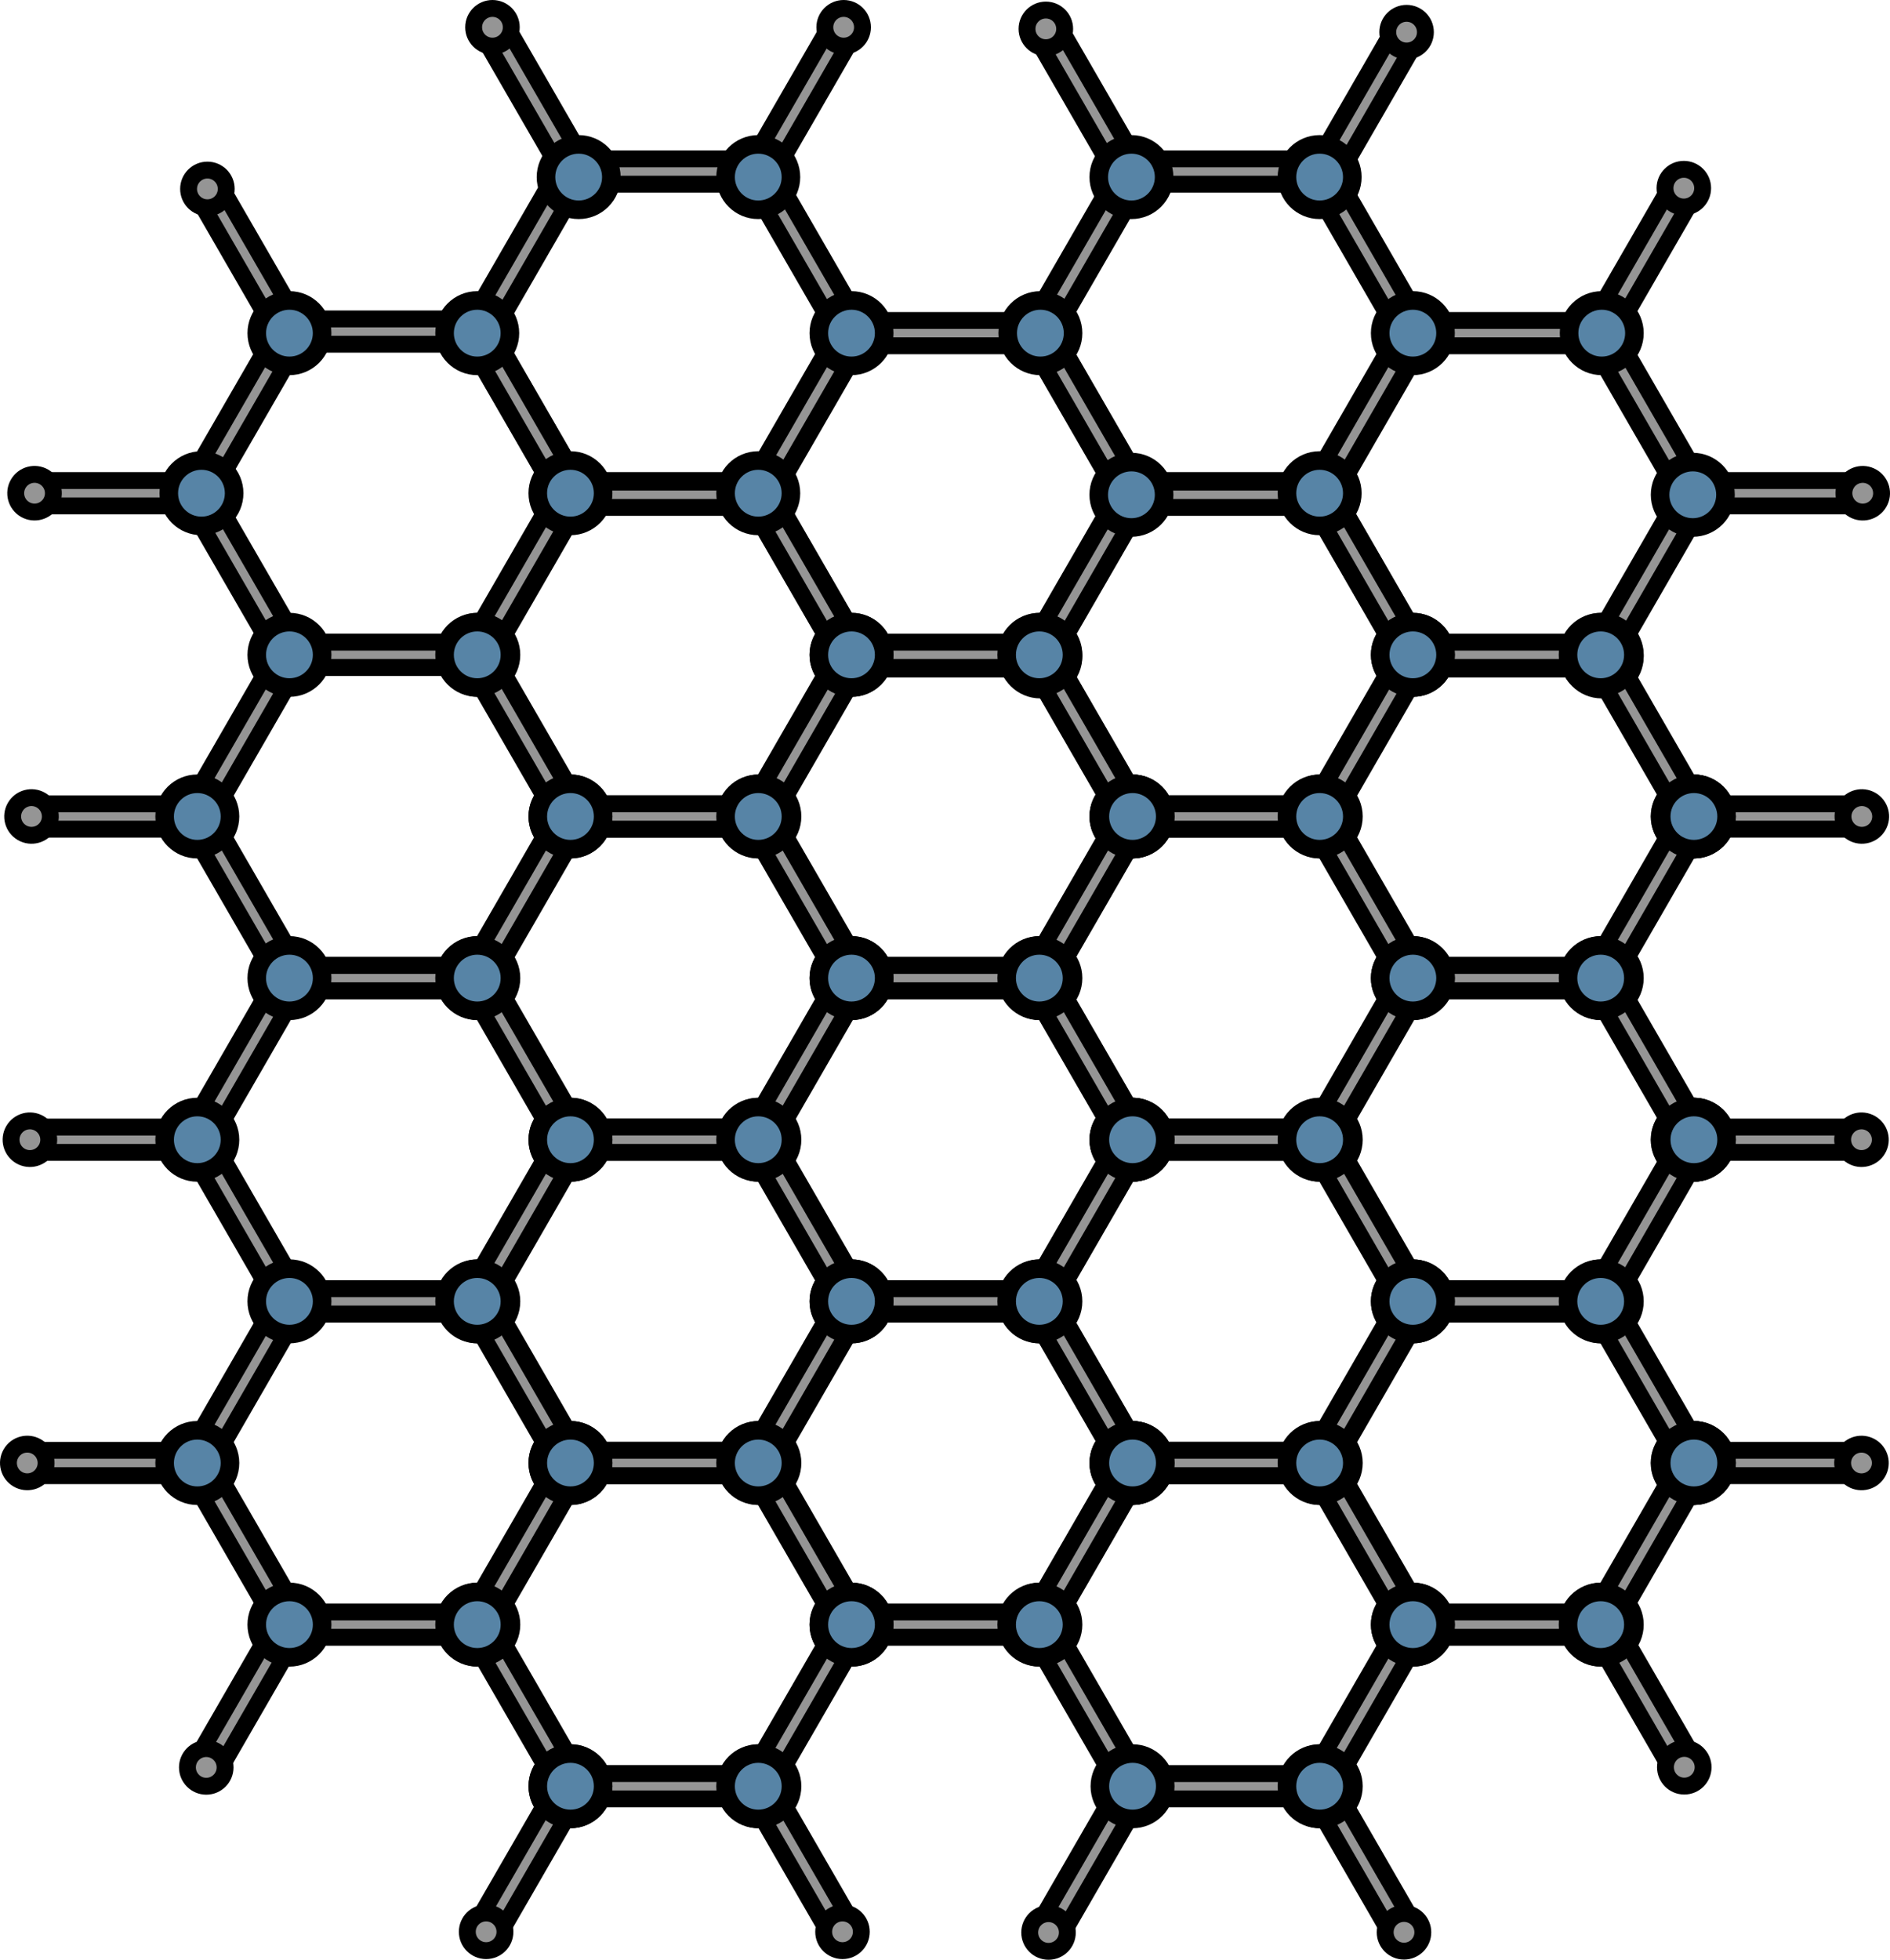 <?xml version="1.0" encoding="utf-8"?>
<!-- Generator: Adobe Illustrator 22.0.0, SVG Export Plug-In . SVG Version: 6.00 Build 0)  -->
<svg version="1.1" id="Layer_1" xmlns="http://www.w3.org/2000/svg" xmlns:xlink="http://www.w3.org/1999/xlink" x="0px" y="0px"
	 width="111.958px" height="116.065px" viewBox="0 0 111.958 116.065" enable-background="new 0 0 111.958 116.065"
	 xml:space="preserve">
<g>
	<g>
		
			<rect x="30.969" y="0.934" transform="matrix(0.866 -0.5 0.5 0.866 1.235 16.664)" fill="#959595" stroke="#000000" stroke-miterlimit="10" width="1.5" height="10.188"/>
		<path fill="#959595" stroke="#000000" stroke-miterlimit="10" d="M29.172,0.5c0.617,0,1.115,0.5,1.115,1.116
			c0,0.616-0.498,1.116-1.115,1.116c-0.615,0-1.115-0.5-1.115-1.116C28.057,1,28.557,0.5,29.172,0.5z"/>
	</g>
	<g>
		
			<rect x="14.083" y="10.507" transform="matrix(0.866 -0.5 0.5 0.866 -5.812 9.504)" fill="#959595" stroke="#000000" stroke-miterlimit="10" width="1.5" height="10.188"/>
		<path fill="#959595" stroke="#000000" stroke-miterlimit="10" d="M12.286,10.073c0.617,0,1.115,0.5,1.115,1.116
			c0,0.616-0.498,1.116-1.115,1.116c-0.615,0-1.115-0.5-1.115-1.116C11.171,10.573,11.671,10.073,12.286,10.073z"/>
	</g>
	<g>
		
			<rect x="42.335" y="5.277" transform="matrix(0.5 -0.866 0.866 0.5 18.499 44.092)" fill="#959595" stroke="#000000" stroke-miterlimit="10" width="10.188" height="1.5"/>
		<path fill="#959595" stroke="#000000" stroke-miterlimit="10" d="M49.976,0.5c-0.617,0-1.115,0.5-1.115,1.116
			c0,0.616,0.498,1.116,1.115,1.116c0.615,0,1.115-0.5,1.115-1.116C51.091,1,50.591,0.5,49.976,0.5z"/>
	</g>
	<g>
		
			<rect x="63.75" y="1.028" transform="matrix(0.866 -0.5 0.5 0.866 5.577 33.064)" fill="#959595" stroke="#000000" stroke-miterlimit="10" width="1.5" height="10.188"/>
		<path fill="#959595" stroke="#000000" stroke-miterlimit="10" d="M61.953,0.595c0.617,0,1.115,0.5,1.115,1.116
			c0,0.616-0.498,1.116-1.115,1.116c-0.615,0-1.115-0.5-1.115-1.116C60.838,1.094,61.338,0.595,61.953,0.595z"/>
	</g>
	<g>
		
			<rect x="75.681" y="5.566" transform="matrix(0.5 -0.866 0.866 0.5 34.925 73.116)" fill="#959595" stroke="#000000" stroke-miterlimit="10" width="10.188" height="1.5"/>
		<path fill="#959595" stroke="#000000" stroke-miterlimit="10" d="M83.322,0.789c-0.617,0-1.115,0.5-1.115,1.116
			c0,0.616,0.498,1.116,1.115,1.116c0.615,0,1.115-0.5,1.115-1.116C84.437,1.288,83.937,0.789,83.322,0.789z"/>
	</g>
	<g>
		
			<rect x="92.104" y="14.805" transform="matrix(0.5 -0.866 0.866 0.5 35.136 91.961)" fill="#959595" stroke="#000000" stroke-miterlimit="10" width="10.188" height="1.5"/>
		<path fill="#959595" stroke="#000000" stroke-miterlimit="10" d="M99.745,10.028c-0.617,0-1.115,0.5-1.115,1.116
			c0,0.616,0.498,1.116,1.115,1.116c0.615,0,1.115-0.5,1.115-1.116C100.86,10.528,100.36,10.028,99.745,10.028z"/>
	</g>
	<g>
		
			<rect x="79.873" y="104.932" transform="matrix(0.866 -0.5 0.5 0.866 -44.205 55.038)" fill="#959595" stroke="#000000" stroke-miterlimit="10" width="1.5" height="10.188"/>
		<path fill="#959595" stroke="#000000" stroke-miterlimit="10" d="M83.169,115.553c-0.617,0-1.115-0.5-1.115-1.116
			c0-0.616,0.498-1.116,1.115-1.116c0.615,0,1.115,0.5,1.115,1.116C84.284,115.053,83.785,115.553,83.169,115.553z"/>
	</g>
	<g>
		
			<rect x="96.476" y="95.158" transform="matrix(0.866 -0.5 0.5 0.866 -37.096 62.029)" fill="#959595" stroke="#000000" stroke-miterlimit="10" width="1.5" height="10.188"/>
		<path fill="#959595" stroke="#000000" stroke-miterlimit="10" d="M99.772,105.779c-0.617,0-1.115-0.5-1.115-1.116
			c0-0.616,0.498-1.116,1.115-1.116c0.615,0,1.115,0.5,1.115,1.116C100.887,105.28,100.388,105.779,99.772,105.779z"/>
	</g>
	<g>
		
			<rect x="46.61" y="104.902" transform="matrix(0.866 -0.5 0.5 0.866 -48.645 38.406)" fill="#959595" stroke="#000000" stroke-miterlimit="10" width="1.5" height="10.188"/>
		<path fill="#959595" stroke="#000000" stroke-miterlimit="10" d="M49.907,115.524c-0.617,0-1.115-0.5-1.115-1.116
			c0-0.616,0.498-1.116,1.115-1.116c0.615,0,1.115,0.5,1.115,1.116C51.022,115.024,50.522,115.524,49.907,115.524z"/>
	</g>
	<g>
		
			<rect x="26.25" y="109.246" transform="matrix(0.5 -0.866 0.866 0.5 -79.591 82.155)" fill="#959595" stroke="#000000" stroke-miterlimit="10" width="10.188" height="1.5"/>
		<path fill="#959595" stroke="#000000" stroke-miterlimit="10" d="M28.797,115.524c0.617,0,1.115-0.5,1.115-1.116
			c0-0.616-0.498-1.116-1.115-1.116c-0.615,0-1.115,0.5-1.115,1.116C27.682,115.024,28.182,115.524,28.797,115.524z"/>
	</g>
	<g>
		
			<rect x="9.672" y="99.51" transform="matrix(0.5 -0.866 0.866 0.5 -79.45 62.928)" fill="#959595" stroke="#000000" stroke-miterlimit="10" width="10.188" height="1.5"/>
		<path fill="#959595" stroke="#000000" stroke-miterlimit="10" d="M12.218,105.788c0.617,0,1.115-0.5,1.115-1.116
			c0-0.616-0.498-1.116-1.115-1.116c-0.615,0-1.115,0.5-1.115,1.116C11.103,105.288,11.603,105.788,12.218,105.788z"/>
	</g>
	<g>
		
			<rect x="59.565" y="109.288" transform="matrix(0.5 -0.866 0.866 0.5 -62.966 111.03)" fill="#959595" stroke="#000000" stroke-miterlimit="10" width="10.188" height="1.5"/>
		<path fill="#959595" stroke="#000000" stroke-miterlimit="10" d="M62.112,115.565c0.617,0,1.115-0.5,1.115-1.116
			c0-0.616-0.498-1.116-1.115-1.116c-0.615,0-1.115,0.5-1.115,1.116C60.997,115.066,61.497,115.565,62.112,115.565z"/>
	</g>
	<g>
		<rect x="100.155" y="28.46" fill="#959595" stroke="#000000" stroke-miterlimit="10" width="10.188" height="1.5"/>
		<path fill="#959595" stroke="#000000" stroke-miterlimit="10" d="M111.309,29.768c-0.308,0.534-0.99,0.716-1.524,0.408
			c-0.533-0.308-0.717-0.989-0.409-1.523c0.308-0.533,0.99-0.716,1.524-0.408C111.434,28.552,111.617,29.235,111.309,29.768z"/>
	</g>
	<g>
		<rect x="100.081" y="85.893" fill="#959595" stroke="#000000" stroke-miterlimit="10" width="10.188" height="1.5"/>
		<path fill="#959595" stroke="#000000" stroke-miterlimit="10" d="M111.235,87.201c-0.308,0.534-0.99,0.716-1.524,0.408
			c-0.533-0.308-0.717-0.989-0.409-1.523c0.308-0.533,0.99-0.716,1.524-0.408C111.36,85.985,111.543,86.668,111.235,87.201z"/>
	</g>
	<g>
		<rect x="100.081" y="66.748" fill="#959595" stroke="#000000" stroke-miterlimit="10" width="10.188" height="1.5"/>
		<path fill="#959595" stroke="#000000" stroke-miterlimit="10" d="M111.235,68.056c-0.308,0.534-0.99,0.716-1.524,0.408
			c-0.533-0.308-0.717-0.989-0.409-1.523c0.308-0.533,0.99-0.716,1.524-0.408C111.36,66.84,111.543,67.523,111.235,68.056z"/>
	</g>
	<g>
		<rect x="100.102" y="47.604" fill="#959595" stroke="#000000" stroke-miterlimit="10" width="10.188" height="1.5"/>
		<path fill="#959595" stroke="#000000" stroke-miterlimit="10" d="M111.256,48.912c-0.308,0.534-0.99,0.716-1.524,0.408
			c-0.533-0.308-0.717-0.99-0.409-1.523c0.308-0.533,0.99-0.716,1.524-0.408C111.381,47.696,111.563,48.379,111.256,48.912z"/>
	</g>
	<g>
		<rect x="1.616" y="85.894" fill="#959595" stroke="#000000" stroke-miterlimit="10" width="10.188" height="1.5"/>
		<path fill="#959595" stroke="#000000" stroke-miterlimit="10" d="M0.649,86.085c0.308-0.534,0.99-0.716,1.524-0.408
			c0.533,0.308,0.717,0.99,0.409,1.523c-0.308,0.533-0.99,0.716-1.524,0.408C0.525,87.301,0.342,86.618,0.649,86.085z"/>
	</g>
	<g>
		<rect x="2.047" y="28.46" fill="#959595" stroke="#000000" stroke-miterlimit="10" width="10.188" height="1.5"/>
		<path fill="#959595" stroke="#000000" stroke-miterlimit="10" d="M1.08,28.652c0.308-0.534,0.99-0.716,1.524-0.408
			c0.533,0.308,0.717,0.989,0.409,1.523c-0.308,0.533-0.99,0.716-1.524,0.408C0.955,29.868,0.772,29.185,1.08,28.652z"/>
	</g>
	<g>
		<rect x="1.866" y="47.605" fill="#959595" stroke="#000000" stroke-miterlimit="10" width="10.188" height="1.5"/>
		<path fill="#959595" stroke="#000000" stroke-miterlimit="10" d="M0.9,47.797c0.308-0.534,0.99-0.716,1.524-0.408
			c0.533,0.308,0.717,0.99,0.409,1.523c-0.308,0.533-0.99,0.716-1.524,0.408C0.775,49.013,0.592,48.33,0.9,47.797z"/>
	</g>
	<g>
		<rect x="1.771" y="66.749" fill="#959595" stroke="#000000" stroke-miterlimit="10" width="10.188" height="1.5"/>
		<path fill="#959595" stroke="#000000" stroke-miterlimit="10" d="M0.805,66.941c0.308-0.534,0.99-0.716,1.524-0.408
			c0.533,0.308,0.717,0.99,0.409,1.523c-0.308,0.533-0.99,0.716-1.524,0.408C0.68,68.157,0.497,67.474,0.805,66.941z"/>
	</g>
	<g>
		<path fill="#959595" stroke="#000000" stroke-miterlimit="10" d="M101.093,29.303c0,0.13-0.033,0.259-0.102,0.375l-5.526,9.572
			c-0.133,0.232-0.381,0.375-0.648,0.375H83.764c-0.27,0-0.516-0.143-0.65-0.375l-5.525-9.572c-0.135-0.232-0.135-0.518,0-0.75
			l5.525-9.573c0.135-0.232,0.381-0.375,0.65-0.375h11.053c0.268,0,0.516,0.143,0.648,0.375l5.526,9.573
			C101.06,29.044,101.093,29.173,101.093,29.303z M94.383,38.125l5.093-8.822l-5.093-8.823H84.195l-5.092,8.823l5.092,8.822H94.383z
			"/>
		
			<path fill="#5784A6" stroke="#000000" stroke-width="1.1" stroke-linecap="round" stroke-linejoin="round" stroke-miterlimit="10" d="
			M100.277,27.366c1.068,0,1.936,0.867,1.936,1.936c0,1.07-0.867,1.938-1.936,1.938c-1.07,0-1.938-0.867-1.938-1.938
			C98.34,28.234,99.207,27.366,100.277,27.366z"/>
		
			<path fill="#5784A6" stroke="#000000" stroke-width="1.1" stroke-linecap="round" stroke-linejoin="round" stroke-miterlimit="10" d="
			M94.883,17.794c1.07,0,1.936,0.867,1.936,1.937c0,1.069-0.865,1.937-1.936,1.937c-1.068,0-1.936-0.867-1.936-1.937
			C92.947,18.661,93.815,17.794,94.883,17.794z"/>
		
			<path fill="#5784A6" stroke="#000000" stroke-width="1.1" stroke-linecap="round" stroke-linejoin="round" stroke-miterlimit="10" d="
			M94.883,36.939c1.07,0,1.936,0.867,1.936,1.937c0,1.069-0.865,1.937-1.936,1.937c-1.068,0-1.936-0.867-1.936-1.937
			C92.947,37.806,93.815,36.939,94.883,36.939z"/>
		<path fill="#959595" stroke="#000000" stroke-miterlimit="10" d="M84.444,38.783c0,0.13-0.033,0.259-0.102,0.375l-5.525,9.572
			c-0.135,0.232-0.381,0.374-0.65,0.374H67.113c-0.268,0-0.516-0.142-0.648-0.374l-5.527-9.572c-0.133-0.232-0.133-0.518,0-0.75
			l5.527-9.572c0.133-0.232,0.381-0.375,0.648-0.375h11.053c0.27,0,0.516,0.143,0.65,0.375l5.525,9.572
			C84.41,38.524,84.444,38.653,84.444,38.783z M77.735,47.604l5.092-8.821l-5.092-8.822H67.547l-5.094,8.822l5.094,8.821H77.735z"/>
		<path fill="#959595" stroke="#000000" stroke-miterlimit="10" d="M84.444,19.731c0,0.13-0.033,0.259-0.102,0.375l-5.525,9.572
			c-0.135,0.232-0.381,0.374-0.65,0.374H67.113c-0.268,0-0.516-0.142-0.648-0.374l-5.527-9.572c-0.133-0.232-0.133-0.518,0-0.75
			l5.527-9.572c0.133-0.232,0.381-0.375,0.648-0.375h11.053c0.27,0,0.516,0.143,0.65,0.375l5.525,9.572
			C84.41,19.472,84.444,19.601,84.444,19.731z M77.735,28.552l5.092-8.821l-5.092-8.822H67.547l-5.094,8.822l5.094,8.821H77.735z"/>
		
			<path fill="#5784A6" stroke="#000000" stroke-width="1.1" stroke-linecap="round" stroke-linejoin="round" stroke-miterlimit="10" d="
			M78.171,27.273c1.068,0,1.936,0.867,1.936,1.937c0,1.069-0.867,1.937-1.936,1.937c-1.07,0-1.936-0.867-1.936-1.937
			C76.236,28.141,77.101,27.273,78.171,27.273z"/>
		
			<path fill="#5784A6" stroke="#000000" stroke-width="1.1" stroke-linecap="round" stroke-linejoin="round" stroke-miterlimit="10" d="
			M83.694,17.794c1.068,0,1.936,0.867,1.936,1.937c0,1.069-0.867,1.937-1.936,1.937c-1.07,0-1.936-0.867-1.936-1.937
			C81.758,18.661,82.623,17.794,83.694,17.794z"/>
		
			<path fill="#5784A6" stroke="#000000" stroke-width="1.1" stroke-linecap="round" stroke-linejoin="round" stroke-miterlimit="10" d="
			M78.171,8.551c1.068,0,1.936,0.867,1.936,1.937c0,1.069-0.867,1.936-1.936,1.936c-1.07,0-1.936-0.867-1.936-1.936
			C76.236,9.418,77.101,8.551,78.171,8.551z"/>
		
			<path fill="#5784A6" stroke="#000000" stroke-width="1.1" stroke-linecap="round" stroke-linejoin="round" stroke-miterlimit="10" d="
			M67.023,8.551c1.068,0,1.936,0.867,1.936,1.937c0,1.069-0.867,1.936-1.936,1.936c-1.07,0-1.936-0.867-1.936-1.936
			C65.087,9.418,65.952,8.551,67.023,8.551z"/>
		
			<path fill="#5784A6" stroke="#000000" stroke-width="1.1" stroke-linecap="round" stroke-linejoin="round" stroke-miterlimit="10" d="
			M100.277,46.417c1.068,0,1.936,0.867,1.936,1.936c0,1.07-0.867,1.938-1.936,1.938c-1.07,0-1.938-0.867-1.938-1.938
			C98.34,47.285,99.207,46.417,100.277,46.417z"/>
		
			<path fill="#5784A6" stroke="#000000" stroke-width="1.1" stroke-linecap="round" stroke-linejoin="round" stroke-miterlimit="10" d="
			M100.277,65.562c1.068,0,1.936,0.867,1.936,1.937c0,1.069-0.867,1.937-1.936,1.937c-1.07,0-1.938-0.867-1.938-1.937
			C98.34,66.429,99.207,65.562,100.277,65.562z"/>
		
			<path fill="#5784A6" stroke="#000000" stroke-width="1.1" stroke-linecap="round" stroke-linejoin="round" stroke-miterlimit="10" d="
			M100.277,84.707c1.068,0,1.936,0.867,1.936,1.936c0,1.07-0.867,1.938-1.936,1.938c-1.07,0-1.938-0.867-1.938-1.938
			C98.34,85.574,99.207,84.707,100.277,84.707z"/>
		
			<path fill="#5784A6" stroke="#000000" stroke-width="1.1" stroke-linecap="round" stroke-linejoin="round" stroke-miterlimit="10" d="
			M100.275,46.417c1.068,0,1.936,0.867,1.936,1.937c0,1.069-0.867,1.937-1.936,1.937c-1.07,0-1.936-0.867-1.936-1.937
			C98.34,47.285,99.205,46.417,100.275,46.417z"/>
		
			<path fill="#5784A6" stroke="#000000" stroke-width="1.1" stroke-linecap="round" stroke-linejoin="round" stroke-miterlimit="10" d="
			M100.275,65.562c1.068,0,1.936,0.867,1.936,1.937c0,1.069-0.867,1.937-1.936,1.937c-1.07,0-1.936-0.867-1.936-1.937
			C98.34,66.429,99.205,65.562,100.275,65.562z"/>
		
			<path fill="#5784A6" stroke="#000000" stroke-width="1.1" stroke-linecap="round" stroke-linejoin="round" stroke-miterlimit="10" d="
			M100.275,84.707c1.068,0,1.936,0.867,1.936,1.937c0,1.069-0.867,1.937-1.936,1.937c-1.07,0-1.936-0.867-1.936-1.937
			C98.34,85.574,99.205,84.707,100.275,84.707z"/>
		
			<path fill="#5784A6" stroke="#000000" stroke-width="1.1" stroke-linecap="round" stroke-linejoin="round" stroke-miterlimit="10" d="
			M100.343,46.417c1.068,0,1.936,0.867,1.936,1.937c0,1.069-0.867,1.937-1.936,1.937c-1.07,0-1.938-0.867-1.938-1.937
			C98.404,47.285,99.273,46.417,100.343,46.417z"/>
		
			<path fill="#5784A6" stroke="#000000" stroke-width="1.1" stroke-linecap="round" stroke-linejoin="round" stroke-miterlimit="10" d="
			M94.883,36.845c1.07,0,1.936,0.867,1.936,1.937c0,1.069-0.865,1.937-1.936,1.937c-1.068,0-1.936-0.867-1.936-1.937
			C92.947,37.712,93.815,36.845,94.883,36.845z"/>
		
			<path fill="#5784A6" stroke="#000000" stroke-width="1.1" stroke-linecap="round" stroke-linejoin="round" stroke-miterlimit="10" d="
			M100.343,65.562c1.068,0,1.936,0.867,1.936,1.936c0,1.07-0.867,1.938-1.936,1.938c-1.07,0-1.938-0.867-1.938-1.938
			C98.404,66.429,99.273,65.562,100.343,65.562z"/>
		
			<path fill="#5784A6" stroke="#000000" stroke-width="1.1" stroke-linecap="round" stroke-linejoin="round" stroke-miterlimit="10" d="
			M94.883,55.99c1.07,0,1.936,0.867,1.936,1.937c0,1.069-0.865,1.937-1.936,1.937c-1.068,0-1.936-0.867-1.936-1.937
			C92.947,56.857,93.815,55.99,94.883,55.99z"/>
		
			<path fill="#5784A6" stroke="#000000" stroke-width="1.1" stroke-linecap="round" stroke-linejoin="round" stroke-miterlimit="10" d="
			M100.343,84.707c1.068,0,1.936,0.867,1.936,1.937c0,1.069-0.867,1.937-1.936,1.937c-1.07,0-1.938-0.867-1.938-1.937
			C98.404,85.574,99.273,84.707,100.343,84.707z"/>
		
			<path fill="#5784A6" stroke="#000000" stroke-width="1.1" stroke-linecap="round" stroke-linejoin="round" stroke-miterlimit="10" d="
			M94.883,75.134c1.07,0,1.936,0.867,1.936,1.937c0,1.069-0.865,1.937-1.936,1.937c-1.068,0-1.936-0.867-1.936-1.937
			C92.947,76.001,93.815,75.134,94.883,75.134z"/>
		
			<path fill="#5784A6" stroke="#000000" stroke-width="1.1" stroke-linecap="round" stroke-linejoin="round" stroke-miterlimit="10" d="
			M94.883,94.279c1.07,0,1.936,0.867,1.936,1.937c0,1.069-0.865,1.937-1.936,1.937c-1.068,0-1.936-0.867-1.936-1.937
			C92.947,95.146,93.815,94.279,94.883,94.279z"/>
		<path fill="#959595" stroke="#000000" stroke-miterlimit="10" d="M101.093,48.354c0,0.13-0.033,0.259-0.102,0.375l-5.526,9.572
			c-0.133,0.232-0.381,0.375-0.648,0.375H83.764c-0.27,0-0.516-0.143-0.65-0.375l-5.525-9.572c-0.135-0.232-0.135-0.518,0-0.75
			l5.525-9.573c0.135-0.231,0.381-0.375,0.65-0.375h11.053c0.268,0,0.516,0.144,0.648,0.375l5.526,9.573
			C101.06,48.095,101.093,48.224,101.093,48.354z M94.383,57.176l5.093-8.822l-5.093-8.823H84.195l-5.092,8.823l5.092,8.822H94.383z
			"/>
		
			<path fill="#5784A6" stroke="#000000" stroke-width="1.1" stroke-linecap="round" stroke-linejoin="round" stroke-miterlimit="10" d="
			M83.695,36.845c1.068,0,1.936,0.867,1.936,1.936c0,1.07-0.867,1.938-1.936,1.938c-1.07,0-1.938-0.867-1.938-1.938
			C81.758,37.712,82.625,36.845,83.695,36.845z"/>
		
			<path fill="#5784A6" stroke="#000000" stroke-width="1.1" stroke-linecap="round" stroke-linejoin="round" stroke-miterlimit="10" d="
			M94.82,36.845c1.068,0,1.936,0.867,1.936,1.936c0,1.07-0.867,1.938-1.936,1.938c-1.07,0-1.936-0.867-1.936-1.938
			C92.885,37.712,93.75,36.845,94.82,36.845z"/>
		<path fill="#959595" stroke="#000000" stroke-miterlimit="10" d="M101.093,67.499c0,0.13-0.033,0.259-0.102,0.375l-5.526,9.572
			c-0.133,0.232-0.381,0.374-0.648,0.374H83.764c-0.27,0-0.516-0.142-0.65-0.374l-5.525-9.572c-0.135-0.232-0.135-0.518,0-0.75
			l5.525-9.572c0.135-0.232,0.381-0.375,0.65-0.375h11.053c0.268,0,0.516,0.143,0.648,0.375l5.526,9.572
			C101.06,67.24,101.093,67.369,101.093,67.499z M94.383,76.32l5.093-8.821l-5.093-8.822H84.195l-5.092,8.822l5.092,8.821H94.383z"
			/>
		
			<path fill="#5784A6" stroke="#000000" stroke-width="1.1" stroke-linecap="round" stroke-linejoin="round" stroke-miterlimit="10" d="
			M83.695,55.99c1.068,0,1.936,0.867,1.936,1.937c0,1.069-0.867,1.937-1.936,1.937c-1.07,0-1.938-0.867-1.938-1.937
			C81.758,56.857,82.625,55.99,83.695,55.99z"/>
		
			<path fill="#5784A6" stroke="#000000" stroke-width="1.1" stroke-linecap="round" stroke-linejoin="round" stroke-miterlimit="10" d="
			M78.236,46.417c1.07,0,1.936,0.867,1.936,1.937c0,1.069-0.865,1.937-1.936,1.937c-1.068,0-1.936-0.867-1.936-1.937
			C76.301,47.285,77.168,46.417,78.236,46.417z"/>
		
			<path fill="#5784A6" stroke="#000000" stroke-width="1.1" stroke-linecap="round" stroke-linejoin="round" stroke-miterlimit="10" d="
			M94.82,55.99c1.068,0,1.936,0.867,1.936,1.937c0,1.069-0.867,1.937-1.936,1.937c-1.07,0-1.936-0.867-1.936-1.937
			C92.885,56.857,93.75,55.99,94.82,55.99z"/>
		
			<path fill="#5784A6" stroke="#000000" stroke-width="1.1" stroke-linecap="round" stroke-linejoin="round" stroke-miterlimit="10" d="
			M100.343,46.417c1.068,0,1.936,0.867,1.936,1.937c0,1.069-0.867,1.937-1.936,1.937c-1.07,0-1.937-0.867-1.937-1.937
			C98.406,47.285,99.273,46.417,100.343,46.417z"/>
		<path fill="#959595" stroke="#000000" stroke-miterlimit="10" d="M101.093,86.643c0,0.13-0.033,0.259-0.102,0.375l-5.526,9.572
			c-0.133,0.231-0.381,0.375-0.648,0.375H83.764c-0.27,0-0.516-0.144-0.65-0.375l-5.525-9.572c-0.135-0.232-0.135-0.518,0-0.75
			l5.525-9.572c0.135-0.232,0.381-0.376,0.65-0.376h11.053c0.268,0,0.516,0.144,0.648,0.376l5.526,9.572
			C101.06,86.384,101.093,86.513,101.093,86.643z M94.383,95.465l5.093-8.822l-5.093-8.823H84.195l-5.092,8.823l5.092,8.822H94.383z
			"/>
		
			<path fill="#5784A6" stroke="#000000" stroke-width="1.1" stroke-linecap="round" stroke-linejoin="round" stroke-miterlimit="10" d="
			M83.695,75.134c1.068,0,1.936,0.867,1.936,1.936c0,1.07-0.867,1.938-1.936,1.938c-1.07,0-1.938-0.867-1.938-1.938
			C81.758,76.001,82.625,75.134,83.695,75.134z"/>
		
			<path fill="#5784A6" stroke="#000000" stroke-width="1.1" stroke-linecap="round" stroke-linejoin="round" stroke-miterlimit="10" d="
			M78.236,65.562c1.07,0,1.936,0.867,1.936,1.937c0,1.069-0.865,1.937-1.936,1.937c-1.068,0-1.936-0.867-1.936-1.937
			C76.301,66.429,77.168,65.562,78.236,65.562z"/>
		
			<path fill="#5784A6" stroke="#000000" stroke-width="1.1" stroke-linecap="round" stroke-linejoin="round" stroke-miterlimit="10" d="
			M94.82,75.134c1.068,0,1.936,0.867,1.936,1.936c0,1.07-0.867,1.938-1.936,1.938c-1.07,0-1.936-0.867-1.936-1.938
			C92.885,76.001,93.75,75.134,94.82,75.134z"/>
		
			<path fill="#5784A6" stroke="#000000" stroke-width="1.1" stroke-linecap="round" stroke-linejoin="round" stroke-miterlimit="10" d="
			M100.343,65.562c1.068,0,1.936,0.867,1.936,1.937c0,1.069-0.867,1.937-1.936,1.937c-1.07,0-1.937-0.867-1.937-1.937
			C98.406,66.429,99.273,65.562,100.343,65.562z"/>
		
			<path fill="#5784A6" stroke="#000000" stroke-width="1.1" stroke-linecap="round" stroke-linejoin="round" stroke-miterlimit="10" d="
			M83.695,94.279c1.068,0,1.936,0.867,1.936,1.937c0,1.069-0.867,1.937-1.936,1.937c-1.07,0-1.938-0.867-1.938-1.937
			C81.758,95.146,82.625,94.279,83.695,94.279z"/>
		
			<path fill="#5784A6" stroke="#000000" stroke-width="1.1" stroke-linecap="round" stroke-linejoin="round" stroke-miterlimit="10" d="
			M78.236,84.707c1.07,0,1.936,0.867,1.936,1.937c0,1.069-0.865,1.937-1.936,1.937c-1.068,0-1.936-0.867-1.936-1.937
			C76.301,85.574,77.168,84.707,78.236,84.707z"/>
		
			<path fill="#5784A6" stroke="#000000" stroke-width="1.1" stroke-linecap="round" stroke-linejoin="round" stroke-miterlimit="10" d="
			M94.82,94.279c1.068,0,1.936,0.867,1.936,1.937c0,1.069-0.867,1.937-1.936,1.937c-1.07,0-1.936-0.867-1.936-1.937
			C92.885,95.146,93.75,94.279,94.82,94.279z"/>
		
			<path fill="#5784A6" stroke="#000000" stroke-width="1.1" stroke-linecap="round" stroke-linejoin="round" stroke-miterlimit="10" d="
			M100.343,84.707c1.068,0,1.936,0.867,1.936,1.937c0,1.069-0.867,1.937-1.936,1.937c-1.07,0-1.937-0.867-1.937-1.937
			C98.406,85.574,99.273,84.707,100.343,84.707z"/>
		
			<path fill="#5784A6" stroke="#000000" stroke-width="1.1" stroke-linecap="round" stroke-linejoin="round" stroke-miterlimit="10" d="
			M78.236,103.851c1.07,0,1.936,0.867,1.936,1.937c0,1.069-0.865,1.937-1.936,1.937c-1.068,0-1.936-0.867-1.936-1.937
			C76.301,104.718,77.168,103.851,78.236,103.851z"/>
		<path fill="#959595" stroke="#000000" stroke-miterlimit="10" d="M84.444,57.926c0,0.13-0.033,0.259-0.102,0.375l-5.525,9.572
			c-0.135,0.232-0.381,0.374-0.65,0.374H67.113c-0.268,0-0.516-0.142-0.648-0.374l-5.527-9.572c-0.133-0.232-0.133-0.518,0-0.75
			l5.527-9.572c0.133-0.232,0.381-0.375,0.648-0.375h11.053c0.27,0,0.516,0.143,0.65,0.375l5.525,9.572
			C84.41,57.667,84.444,57.796,84.444,57.926z M77.735,66.748l5.092-8.821l-5.092-8.822H67.547l-5.094,8.822l5.094,8.821H77.735z"/>
		
			<path fill="#5784A6" stroke="#000000" stroke-width="1.1" stroke-linecap="round" stroke-linejoin="round" stroke-miterlimit="10" d="
			M78.172,46.417c1.068,0,1.936,0.867,1.936,1.937c0,1.069-0.867,1.937-1.936,1.937c-1.07,0-1.938-0.867-1.938-1.937
			C76.235,47.285,77.102,46.417,78.172,46.417z"/>
		
			<path fill="#5784A6" stroke="#000000" stroke-width="1.1" stroke-linecap="round" stroke-linejoin="round" stroke-miterlimit="10" d="
			M83.694,36.845c1.068,0,1.936,0.867,1.936,1.937c0,1.069-0.867,1.937-1.936,1.937c-1.07,0-1.936-0.867-1.936-1.937
			C81.758,37.712,82.623,36.845,83.694,36.845z"/>
		<path fill="#959595" stroke="#000000" stroke-miterlimit="10" d="M84.444,77.071c0,0.13-0.033,0.259-0.102,0.375l-5.525,9.572
			c-0.135,0.231-0.381,0.375-0.65,0.375H67.113c-0.268,0-0.516-0.144-0.648-0.375l-5.527-9.572c-0.133-0.232-0.133-0.518,0-0.75
			l5.527-9.572c0.133-0.232,0.381-0.376,0.648-0.376h11.053c0.27,0,0.516,0.144,0.65,0.376l5.525,9.572
			C84.41,76.812,84.444,76.941,84.444,77.071z M77.735,85.893l5.092-8.822l-5.092-8.823H67.547l-5.094,8.823l5.094,8.822H77.735z"/>
		
			<path fill="#5784A6" stroke="#000000" stroke-width="1.1" stroke-linecap="round" stroke-linejoin="round" stroke-miterlimit="10" d="
			M78.172,65.562c1.068,0,1.936,0.867,1.936,1.936c0,1.07-0.867,1.938-1.936,1.938c-1.07,0-1.938-0.867-1.938-1.938
			C76.235,66.429,77.102,65.562,78.172,65.562z"/>
		
			<path fill="#5784A6" stroke="#000000" stroke-width="1.1" stroke-linecap="round" stroke-linejoin="round" stroke-miterlimit="10" d="
			M83.694,55.99c1.068,0,1.936,0.867,1.936,1.937c0,1.069-0.867,1.937-1.936,1.937c-1.07,0-1.936-0.867-1.936-1.937
			C81.758,56.857,82.623,55.99,83.694,55.99z"/>
		<path fill="#959595" stroke="#000000" stroke-miterlimit="10" d="M84.444,96.215c0,0.13-0.033,0.259-0.102,0.375l-5.525,9.572
			c-0.135,0.232-0.381,0.375-0.65,0.375H67.113c-0.268,0-0.516-0.143-0.648-0.375l-5.527-9.572c-0.133-0.232-0.133-0.518,0-0.75
			l5.527-9.572c0.133-0.232,0.381-0.375,0.648-0.375h11.053c0.27,0,0.516,0.143,0.65,0.375l5.525,9.572
			C84.41,95.957,84.444,96.085,84.444,96.215z M77.735,105.038l5.092-8.822l-5.092-8.822H67.547l-5.094,8.822l5.094,8.822H77.735z"
			/>
		
			<path fill="#5784A6" stroke="#000000" stroke-width="1.1" stroke-linecap="round" stroke-linejoin="round" stroke-miterlimit="10" d="
			M78.172,84.707c1.068,0,1.936,0.867,1.936,1.937c0,1.069-0.867,1.937-1.936,1.937c-1.07,0-1.938-0.867-1.938-1.937
			C76.235,85.574,77.102,84.707,78.172,84.707z"/>
		
			<path fill="#5784A6" stroke="#000000" stroke-width="1.1" stroke-linecap="round" stroke-linejoin="round" stroke-miterlimit="10" d="
			M83.694,75.134c1.068,0,1.936,0.867,1.936,1.937c0,1.069-0.867,1.937-1.936,1.937c-1.07,0-1.936-0.867-1.936-1.937
			C81.758,76.001,82.623,75.134,83.694,75.134z"/>
		
			<path fill="#5784A6" stroke="#000000" stroke-width="1.1" stroke-linecap="round" stroke-linejoin="round" stroke-miterlimit="10" d="
			M83.694,94.279c1.068,0,1.936,0.867,1.936,1.937c0,1.069-0.867,1.937-1.936,1.937c-1.07,0-1.936-0.867-1.936-1.937
			C81.758,95.146,82.623,94.279,83.694,94.279z"/>
		
			<path fill="#5784A6" stroke="#000000" stroke-width="1.1" stroke-linecap="round" stroke-linejoin="round" stroke-miterlimit="10" d="
			M78.172,103.851c1.068,0,1.936,0.867,1.936,1.937c0,1.069-0.867,1.937-1.936,1.937c-1.07,0-1.938-0.867-1.938-1.937
			C76.235,104.718,77.102,103.851,78.172,103.851z"/>
		
			<path fill="#5784A6" stroke="#000000" stroke-width="1.1" stroke-linecap="round" stroke-linejoin="round" stroke-miterlimit="10" d="
			M67.09,103.851c1.068,0,1.936,0.867,1.936,1.937c0,1.069-0.867,1.937-1.936,1.937c-1.07,0-1.938-0.867-1.938-1.937
			C65.152,104.718,66.02,103.851,67.09,103.851z"/>
		<path fill="#959595" stroke="#000000" stroke-miterlimit="10" d="M67.839,29.303c0,0.13-0.033,0.259-0.102,0.375l-5.526,9.572
			c-0.133,0.232-0.381,0.375-0.649,0.375H50.51c-0.27,0-0.516-0.143-0.65-0.375l-5.525-9.572c-0.135-0.232-0.135-0.518,0-0.75
			l5.525-9.573c0.135-0.232,0.381-0.375,0.65-0.375h11.053c0.268,0,0.516,0.143,0.649,0.375l5.526,9.573
			C67.806,29.044,67.839,29.173,67.839,29.303z M61.129,38.125l5.093-8.822l-5.093-8.823H50.942l-5.092,8.823l5.092,8.822H61.129z"
			/>
		
			<path fill="#5784A6" stroke="#000000" stroke-width="1.1" stroke-linecap="round" stroke-linejoin="round" stroke-miterlimit="10" d="
			M67.023,27.366c1.068,0,1.936,0.867,1.936,1.936c0,1.07-0.867,1.938-1.936,1.938c-1.07,0-1.938-0.867-1.938-1.938
			C65.086,28.234,65.953,27.366,67.023,27.366z"/>
		
			<path fill="#5784A6" stroke="#000000" stroke-width="1.1" stroke-linecap="round" stroke-linejoin="round" stroke-miterlimit="10" d="
			M61.629,17.794c1.07,0,1.936,0.867,1.936,1.937c0,1.069-0.865,1.937-1.936,1.937c-1.068,0-1.936-0.867-1.936-1.937
			C59.694,18.661,60.561,17.794,61.629,17.794z"/>
		
			<path fill="#5784A6" stroke="#000000" stroke-width="1.1" stroke-linecap="round" stroke-linejoin="round" stroke-miterlimit="10" d="
			M61.629,36.939c1.07,0,1.936,0.867,1.936,1.937c0,1.069-0.865,1.937-1.936,1.937c-1.068,0-1.936-0.867-1.936-1.937
			C59.694,37.806,60.561,36.939,61.629,36.939z"/>
		<path fill="#959595" stroke="#000000" stroke-miterlimit="10" d="M51.19,38.783c0,0.13-0.033,0.259-0.102,0.375l-5.525,9.572
			c-0.135,0.232-0.381,0.374-0.65,0.374H33.86c-0.268,0-0.516-0.142-0.648-0.374l-5.527-9.572c-0.133-0.232-0.133-0.518,0-0.75
			l5.527-9.572c0.133-0.232,0.381-0.375,0.648-0.375h11.053c0.27,0,0.516,0.143,0.65,0.375l5.525,9.572
			C51.157,38.524,51.19,38.653,51.19,38.783z M44.481,47.604l5.092-8.821l-5.092-8.822H34.293L29.2,38.783l5.094,8.821H44.481z"/>
		<path fill="#959595" stroke="#000000" stroke-miterlimit="10" d="M51.19,19.731c0,0.13-0.033,0.259-0.102,0.375l-5.525,9.572
			c-0.135,0.232-0.381,0.374-0.65,0.374H33.86c-0.268,0-0.516-0.142-0.648-0.374l-5.527-9.572c-0.133-0.232-0.133-0.518,0-0.75
			l5.527-9.572c0.133-0.232,0.381-0.375,0.648-0.375h11.053c0.27,0,0.516,0.143,0.65,0.375l5.525,9.572
			C51.157,19.472,51.19,19.601,51.19,19.731z M44.481,28.552l5.092-8.821l-5.092-8.822H34.293L29.2,19.731l5.094,8.821H44.481z"/>
		
			<path fill="#5784A6" stroke="#000000" stroke-width="1.1" stroke-linecap="round" stroke-linejoin="round" stroke-miterlimit="10" d="
			M44.917,27.273c1.068,0,1.936,0.867,1.936,1.937c0,1.069-0.867,1.937-1.936,1.937c-1.07,0-1.936-0.867-1.936-1.937
			C42.982,28.141,43.847,27.273,44.917,27.273z"/>
		
			<path fill="#5784A6" stroke="#000000" stroke-width="1.1" stroke-linecap="round" stroke-linejoin="round" stroke-miterlimit="10" d="
			M50.44,17.794c1.068,0,1.936,0.867,1.936,1.937c0,1.069-0.867,1.937-1.936,1.937c-1.07,0-1.936-0.867-1.936-1.937
			C48.504,18.661,49.37,17.794,50.44,17.794z"/>
		
			<path fill="#5784A6" stroke="#000000" stroke-width="1.1" stroke-linecap="round" stroke-linejoin="round" stroke-miterlimit="10" d="
			M34.279,8.551c1.068,0,1.936,0.867,1.936,1.937c0,1.069-0.867,1.936-1.936,1.936c-1.07,0-1.936-0.867-1.936-1.936
			C32.344,9.418,33.209,8.551,34.279,8.551z"/>
		
			<path fill="#5784A6" stroke="#000000" stroke-width="1.1" stroke-linecap="round" stroke-linejoin="round" stroke-miterlimit="10" d="
			M44.917,8.551c1.068,0,1.936,0.867,1.936,1.937c0,1.069-0.867,1.936-1.936,1.936c-1.07,0-1.936-0.867-1.936-1.936
			C42.982,9.418,43.847,8.551,44.917,8.551z"/>
		<path fill="#959595" stroke="#000000" stroke-miterlimit="10" d="M34.543,29.21c0,0.13-0.033,0.259-0.102,0.375l-5.525,9.572
			c-0.135,0.232-0.381,0.375-0.65,0.375H17.213c-0.268,0-0.516-0.143-0.648-0.375l-5.527-9.572c-0.133-0.232-0.133-0.518,0-0.75
			l5.527-9.573c0.133-0.232,0.381-0.375,0.648-0.375h11.053c0.27,0,0.516,0.143,0.65,0.375l5.525,9.573
			C34.51,28.952,34.543,29.08,34.543,29.21z M27.834,38.033l5.092-8.822l-5.092-8.823H17.647l-5.094,8.823l5.094,8.822H27.834z"/>
		
			<path fill="#5784A6" stroke="#000000" stroke-width="1.1" stroke-linecap="round" stroke-linejoin="round" stroke-miterlimit="10" d="
			M33.792,27.273c1.068,0,1.936,0.867,1.936,1.937c0,1.069-0.867,1.937-1.936,1.937c-1.07,0-1.936-0.867-1.936-1.937
			C31.857,28.141,32.722,27.273,33.792,27.273z"/>
		
			<path fill="#5784A6" stroke="#000000" stroke-width="1.1" stroke-linecap="round" stroke-linejoin="round" stroke-miterlimit="10" d="
			M11.934,27.273c1.068,0,1.936,0.867,1.936,1.937c0,1.069-0.867,1.937-1.936,1.937c-1.07,0-1.936-0.867-1.936-1.937
			C9.998,28.141,10.863,27.273,11.934,27.273z"/>
		
			<path fill="#5784A6" stroke="#000000" stroke-width="1.1" stroke-linecap="round" stroke-linejoin="round" stroke-miterlimit="10" d="
			M17.146,17.794c1.068,0,1.935,0.867,1.935,1.937c0,1.069-0.867,1.937-1.935,1.937c-1.07,0-1.936-0.867-1.936-1.937
			C15.21,18.661,16.076,17.794,17.146,17.794z"/>
		
			<path fill="#5784A6" stroke="#000000" stroke-width="1.1" stroke-linecap="round" stroke-linejoin="round" stroke-miterlimit="10" d="
			M28.271,17.794c1.068,0,1.935,0.867,1.935,1.937c0,1.069-0.867,1.937-1.935,1.937c-1.07,0-1.936-0.867-1.936-1.937
			C26.335,18.661,27.201,17.794,28.271,17.794z"/>
		
			<path fill="#5784A6" stroke="#000000" stroke-width="1.1" stroke-linecap="round" stroke-linejoin="round" stroke-miterlimit="10" d="
			M67.023,46.417c1.068,0,1.936,0.867,1.936,1.936c0,1.07-0.867,1.938-1.936,1.938c-1.07,0-1.938-0.867-1.938-1.938
			C65.086,47.285,65.953,46.417,67.023,46.417z"/>
		
			<path fill="#5784A6" stroke="#000000" stroke-width="1.1" stroke-linecap="round" stroke-linejoin="round" stroke-miterlimit="10" d="
			M67.023,65.562c1.068,0,1.936,0.867,1.936,1.937c0,1.069-0.867,1.937-1.936,1.937c-1.07,0-1.938-0.867-1.938-1.937
			C65.086,66.429,65.953,65.562,67.023,65.562z"/>
		
			<path fill="#5784A6" stroke="#000000" stroke-width="1.1" stroke-linecap="round" stroke-linejoin="round" stroke-miterlimit="10" d="
			M67.023,84.707c1.068,0,1.936,0.867,1.936,1.936c0,1.07-0.867,1.938-1.936,1.938c-1.07,0-1.938-0.867-1.938-1.938
			C65.086,85.574,65.953,84.707,67.023,84.707z"/>
		
			<path fill="#5784A6" stroke="#000000" stroke-width="1.1" stroke-linecap="round" stroke-linejoin="round" stroke-miterlimit="10" d="
			M67.022,46.417c1.068,0,1.936,0.867,1.936,1.937c0,1.069-0.867,1.937-1.936,1.937c-1.07,0-1.936-0.867-1.936-1.937
			C65.086,47.285,65.951,46.417,67.022,46.417z"/>
		
			<path fill="#5784A6" stroke="#000000" stroke-width="1.1" stroke-linecap="round" stroke-linejoin="round" stroke-miterlimit="10" d="
			M67.022,65.562c1.068,0,1.936,0.867,1.936,1.937c0,1.069-0.867,1.937-1.936,1.937c-1.07,0-1.936-0.867-1.936-1.937
			C65.086,66.429,65.951,65.562,67.022,65.562z"/>
		
			<path fill="#5784A6" stroke="#000000" stroke-width="1.1" stroke-linecap="round" stroke-linejoin="round" stroke-miterlimit="10" d="
			M67.022,84.707c1.068,0,1.936,0.867,1.936,1.937c0,1.069-0.867,1.937-1.936,1.937c-1.07,0-1.936-0.867-1.936-1.937
			C65.086,85.574,65.951,84.707,67.022,84.707z"/>
		
			<path fill="#5784A6" stroke="#000000" stroke-width="1.1" stroke-linecap="round" stroke-linejoin="round" stroke-miterlimit="10" d="
			M67.089,46.417c1.068,0,1.936,0.867,1.936,1.937c0,1.069-0.867,1.937-1.936,1.937c-1.07,0-1.938-0.867-1.938-1.937
			C65.151,47.285,66.019,46.417,67.089,46.417z"/>
		
			<path fill="#5784A6" stroke="#000000" stroke-width="1.1" stroke-linecap="round" stroke-linejoin="round" stroke-miterlimit="10" d="
			M61.629,36.845c1.07,0,1.936,0.867,1.936,1.937c0,1.069-0.865,1.937-1.936,1.937c-1.068,0-1.936-0.867-1.936-1.937
			C59.694,37.712,60.561,36.845,61.629,36.845z"/>
		
			<path fill="#5784A6" stroke="#000000" stroke-width="1.1" stroke-linecap="round" stroke-linejoin="round" stroke-miterlimit="10" d="
			M67.089,65.562c1.068,0,1.936,0.867,1.936,1.936c0,1.07-0.867,1.938-1.936,1.938c-1.07,0-1.938-0.867-1.938-1.938
			C65.151,66.429,66.019,65.562,67.089,65.562z"/>
		
			<path fill="#5784A6" stroke="#000000" stroke-width="1.1" stroke-linecap="round" stroke-linejoin="round" stroke-miterlimit="10" d="
			M61.629,55.99c1.07,0,1.936,0.867,1.936,1.937c0,1.069-0.865,1.937-1.936,1.937c-1.068,0-1.936-0.867-1.936-1.937
			C59.694,56.857,60.561,55.99,61.629,55.99z"/>
		
			<path fill="#5784A6" stroke="#000000" stroke-width="1.1" stroke-linecap="round" stroke-linejoin="round" stroke-miterlimit="10" d="
			M67.089,84.707c1.068,0,1.936,0.867,1.936,1.937c0,1.069-0.867,1.937-1.936,1.937c-1.07,0-1.938-0.867-1.938-1.937
			C65.151,85.574,66.019,84.707,67.089,84.707z"/>
		
			<path fill="#5784A6" stroke="#000000" stroke-width="1.1" stroke-linecap="round" stroke-linejoin="round" stroke-miterlimit="10" d="
			M61.629,75.134c1.07,0,1.936,0.867,1.936,1.937c0,1.069-0.865,1.937-1.936,1.937c-1.068,0-1.936-0.867-1.936-1.937
			C59.694,76.001,60.561,75.134,61.629,75.134z"/>
		
			<path fill="#5784A6" stroke="#000000" stroke-width="1.1" stroke-linecap="round" stroke-linejoin="round" stroke-miterlimit="10" d="
			M61.629,94.279c1.07,0,1.936,0.867,1.936,1.937c0,1.069-0.865,1.937-1.936,1.937c-1.068,0-1.936-0.867-1.936-1.937
			C59.694,95.146,60.561,94.279,61.629,94.279z"/>
		<path fill="#959595" stroke="#000000" stroke-miterlimit="10" d="M67.839,48.354c0,0.13-0.033,0.259-0.102,0.375l-5.526,9.572
			c-0.133,0.232-0.381,0.375-0.649,0.375H50.51c-0.27,0-0.516-0.143-0.65-0.375l-5.525-9.572c-0.135-0.232-0.135-0.518,0-0.75
			l5.525-9.573c0.135-0.231,0.381-0.375,0.65-0.375h11.053c0.268,0,0.516,0.144,0.649,0.375l5.526,9.573
			C67.806,48.095,67.839,48.224,67.839,48.354z M61.129,57.176l5.093-8.822l-5.093-8.823H50.942l-5.092,8.823l5.092,8.822H61.129z"
			/>
		
			<path fill="#5784A6" stroke="#000000" stroke-width="1.1" stroke-linecap="round" stroke-linejoin="round" stroke-miterlimit="10" d="
			M50.442,36.845c1.068,0,1.936,0.867,1.936,1.936c0,1.07-0.867,1.938-1.936,1.938c-1.07,0-1.938-0.867-1.938-1.938
			C48.504,37.712,49.372,36.845,50.442,36.845z"/>
		
			<path fill="#5784A6" stroke="#000000" stroke-width="1.1" stroke-linecap="round" stroke-linejoin="round" stroke-miterlimit="10" d="
			M61.567,36.845c1.068,0,1.936,0.867,1.936,1.936c0,1.07-0.867,1.938-1.936,1.938c-1.07,0-1.936-0.867-1.936-1.938
			C59.631,37.712,60.497,36.845,61.567,36.845z"/>
		<path fill="#959595" stroke="#000000" stroke-miterlimit="10" d="M67.839,67.499c0,0.13-0.033,0.259-0.102,0.375l-5.526,9.572
			c-0.133,0.232-0.381,0.374-0.649,0.374H50.51c-0.27,0-0.516-0.142-0.65-0.374l-5.525-9.572c-0.135-0.232-0.135-0.518,0-0.75
			l5.525-9.572c0.135-0.232,0.381-0.375,0.65-0.375h11.053c0.268,0,0.516,0.143,0.649,0.375l5.526,9.572
			C67.806,67.24,67.839,67.369,67.839,67.499z M61.129,76.32l5.093-8.821l-5.093-8.822H50.942l-5.092,8.822l5.092,8.821H61.129z"/>
		
			<path fill="#5784A6" stroke="#000000" stroke-width="1.1" stroke-linecap="round" stroke-linejoin="round" stroke-miterlimit="10" d="
			M50.442,55.99c1.068,0,1.936,0.867,1.936,1.937c0,1.069-0.867,1.937-1.936,1.937c-1.07,0-1.938-0.867-1.938-1.937
			C48.504,56.857,49.372,55.99,50.442,55.99z"/>
		
			<path fill="#5784A6" stroke="#000000" stroke-width="1.1" stroke-linecap="round" stroke-linejoin="round" stroke-miterlimit="10" d="
			M44.983,46.417c1.07,0,1.936,0.867,1.936,1.937c0,1.069-0.865,1.937-1.936,1.937c-1.068,0-1.935-0.867-1.935-1.937
			C43.047,47.285,43.915,46.417,44.983,46.417z"/>
		
			<path fill="#5784A6" stroke="#000000" stroke-width="1.1" stroke-linecap="round" stroke-linejoin="round" stroke-miterlimit="10" d="
			M61.567,55.99c1.068,0,1.936,0.867,1.936,1.937c0,1.069-0.867,1.937-1.936,1.937c-1.07,0-1.936-0.867-1.936-1.937
			C59.631,56.857,60.497,55.99,61.567,55.99z"/>
		
			<path fill="#5784A6" stroke="#000000" stroke-width="1.1" stroke-linecap="round" stroke-linejoin="round" stroke-miterlimit="10" d="
			M67.089,46.417c1.068,0,1.936,0.867,1.936,1.937c0,1.069-0.867,1.937-1.936,1.937c-1.07,0-1.937-0.867-1.937-1.937
			C65.153,47.285,66.019,46.417,67.089,46.417z"/>
		<path fill="#959595" stroke="#000000" stroke-miterlimit="10" d="M67.839,86.643c0,0.13-0.033,0.259-0.102,0.375l-5.526,9.572
			c-0.133,0.231-0.381,0.375-0.649,0.375H50.51c-0.27,0-0.516-0.144-0.65-0.375l-5.525-9.572c-0.135-0.232-0.135-0.518,0-0.75
			l5.525-9.572c0.135-0.232,0.381-0.376,0.65-0.376h11.053c0.268,0,0.516,0.144,0.649,0.376l5.526,9.572
			C67.806,86.384,67.839,86.513,67.839,86.643z M61.129,95.465l5.093-8.822l-5.093-8.823H50.942l-5.092,8.823l5.092,8.822H61.129z"
			/>
		
			<path fill="#5784A6" stroke="#000000" stroke-width="1.1" stroke-linecap="round" stroke-linejoin="round" stroke-miterlimit="10" d="
			M50.442,75.134c1.068,0,1.936,0.867,1.936,1.936c0,1.07-0.867,1.938-1.936,1.938c-1.07,0-1.938-0.867-1.938-1.938
			C48.504,76.001,49.372,75.134,50.442,75.134z"/>
		
			<path fill="#5784A6" stroke="#000000" stroke-width="1.1" stroke-linecap="round" stroke-linejoin="round" stroke-miterlimit="10" d="
			M44.983,65.562c1.07,0,1.936,0.867,1.936,1.937c0,1.069-0.865,1.937-1.936,1.937c-1.068,0-1.935-0.867-1.935-1.937
			C43.047,66.429,43.915,65.562,44.983,65.562z"/>
		
			<path fill="#5784A6" stroke="#000000" stroke-width="1.1" stroke-linecap="round" stroke-linejoin="round" stroke-miterlimit="10" d="
			M61.567,75.134c1.068,0,1.936,0.867,1.936,1.936c0,1.07-0.867,1.938-1.936,1.938c-1.07,0-1.936-0.867-1.936-1.938
			C59.631,76.001,60.497,75.134,61.567,75.134z"/>
		
			<path fill="#5784A6" stroke="#000000" stroke-width="1.1" stroke-linecap="round" stroke-linejoin="round" stroke-miterlimit="10" d="
			M67.089,65.562c1.068,0,1.936,0.867,1.936,1.937c0,1.069-0.867,1.937-1.936,1.937c-1.07,0-1.937-0.867-1.937-1.937
			C65.153,66.429,66.019,65.562,67.089,65.562z"/>
		
			<path fill="#5784A6" stroke="#000000" stroke-width="1.1" stroke-linecap="round" stroke-linejoin="round" stroke-miterlimit="10" d="
			M50.442,94.279c1.068,0,1.936,0.867,1.936,1.937c0,1.069-0.867,1.937-1.936,1.937c-1.07,0-1.938-0.867-1.938-1.937
			C48.504,95.146,49.372,94.279,50.442,94.279z"/>
		
			<path fill="#5784A6" stroke="#000000" stroke-width="1.1" stroke-linecap="round" stroke-linejoin="round" stroke-miterlimit="10" d="
			M44.983,84.707c1.07,0,1.936,0.867,1.936,1.937c0,1.069-0.865,1.937-1.936,1.937c-1.068,0-1.935-0.867-1.935-1.937
			C43.047,85.574,43.915,84.707,44.983,84.707z"/>
		
			<path fill="#5784A6" stroke="#000000" stroke-width="1.1" stroke-linecap="round" stroke-linejoin="round" stroke-miterlimit="10" d="
			M61.567,94.279c1.068,0,1.936,0.867,1.936,1.937c0,1.069-0.867,1.937-1.936,1.937c-1.07,0-1.936-0.867-1.936-1.937
			C59.631,95.146,60.497,94.279,61.567,94.279z"/>
		
			<path fill="#5784A6" stroke="#000000" stroke-width="1.1" stroke-linecap="round" stroke-linejoin="round" stroke-miterlimit="10" d="
			M67.089,84.707c1.068,0,1.936,0.867,1.936,1.937c0,1.069-0.867,1.937-1.936,1.937c-1.07,0-1.937-0.867-1.937-1.937
			C65.153,85.574,66.019,84.707,67.089,84.707z"/>
		
			<path fill="#5784A6" stroke="#000000" stroke-width="1.1" stroke-linecap="round" stroke-linejoin="round" stroke-miterlimit="10" d="
			M44.983,103.851c1.07,0,1.936,0.867,1.936,1.937c0,1.069-0.865,1.937-1.936,1.937c-1.068,0-1.935-0.867-1.935-1.937
			C43.047,104.718,43.915,103.851,44.983,103.851z"/>
		<path fill="#959595" stroke="#000000" stroke-miterlimit="10" d="M51.19,57.926c0,0.13-0.033,0.259-0.102,0.375l-5.525,9.572
			c-0.135,0.232-0.381,0.374-0.65,0.374H33.86c-0.268,0-0.516-0.142-0.648-0.374l-5.527-9.572c-0.133-0.232-0.133-0.518,0-0.75
			l5.527-9.572c0.133-0.232,0.381-0.375,0.648-0.375h11.053c0.27,0,0.516,0.143,0.65,0.375l5.525,9.572
			C51.157,57.667,51.19,57.796,51.19,57.926z M44.481,66.748l5.092-8.821l-5.092-8.822H34.293L29.2,57.926l5.094,8.821H44.481z"/>
		
			<path fill="#5784A6" stroke="#000000" stroke-width="1.1" stroke-linecap="round" stroke-linejoin="round" stroke-miterlimit="10" d="
			M33.793,46.417c1.068,0,1.936,0.867,1.936,1.937c0,1.069-0.867,1.937-1.936,1.937c-1.07,0-1.937-0.867-1.937-1.937
			C31.856,47.285,32.723,46.417,33.793,46.417z"/>
		
			<path fill="#5784A6" stroke="#000000" stroke-width="1.1" stroke-linecap="round" stroke-linejoin="round" stroke-miterlimit="10" d="
			M28.334,36.845c1.068,0,1.936,0.867,1.936,1.937c0,1.069-0.867,1.937-1.936,1.937c-1.068,0-1.936-0.867-1.936-1.937
			C26.399,37.712,27.266,36.845,28.334,36.845z"/>
		
			<path fill="#5784A6" stroke="#000000" stroke-width="1.1" stroke-linecap="round" stroke-linejoin="round" stroke-miterlimit="10" d="
			M44.918,46.417c1.068,0,1.936,0.867,1.936,1.937c0,1.069-0.867,1.937-1.936,1.937c-1.07,0-1.938-0.867-1.938-1.937
			C42.981,47.285,43.848,46.417,44.918,46.417z"/>
		
			<path fill="#5784A6" stroke="#000000" stroke-width="1.1" stroke-linecap="round" stroke-linejoin="round" stroke-miterlimit="10" d="
			M50.44,36.845c1.068,0,1.936,0.867,1.936,1.937c0,1.069-0.867,1.937-1.936,1.937c-1.07,0-1.936-0.867-1.936-1.937
			C48.504,37.712,49.37,36.845,50.44,36.845z"/>
		<path fill="#959595" stroke="#000000" stroke-miterlimit="10" d="M51.19,77.071c0,0.13-0.033,0.259-0.102,0.375l-5.525,9.572
			c-0.135,0.231-0.381,0.375-0.65,0.375H33.86c-0.268,0-0.516-0.144-0.648-0.375l-5.527-9.572c-0.133-0.232-0.133-0.518,0-0.75
			l5.527-9.572c0.133-0.232,0.381-0.376,0.648-0.376h11.053c0.27,0,0.516,0.144,0.65,0.376l5.525,9.572
			C51.157,76.812,51.19,76.941,51.19,77.071z M44.481,85.893l5.092-8.822l-5.092-8.823H34.293L29.2,77.071l5.094,8.822H44.481z"/>
		
			<path fill="#5784A6" stroke="#000000" stroke-width="1.1" stroke-linecap="round" stroke-linejoin="round" stroke-miterlimit="10" d="
			M33.793,65.562c1.068,0,1.936,0.867,1.936,1.936c0,1.07-0.867,1.938-1.936,1.938c-1.07,0-1.937-0.867-1.937-1.938
			C31.856,66.429,32.723,65.562,33.793,65.562z"/>
		
			<path fill="#5784A6" stroke="#000000" stroke-width="1.1" stroke-linecap="round" stroke-linejoin="round" stroke-miterlimit="10" d="
			M28.334,55.99c1.068,0,1.936,0.867,1.936,1.937c0,1.069-0.867,1.937-1.936,1.937c-1.068,0-1.936-0.867-1.936-1.937
			C26.399,56.857,27.266,55.99,28.334,55.99z"/>
		
			<path fill="#5784A6" stroke="#000000" stroke-width="1.1" stroke-linecap="round" stroke-linejoin="round" stroke-miterlimit="10" d="
			M44.918,65.562c1.068,0,1.936,0.867,1.936,1.936c0,1.07-0.867,1.938-1.936,1.938c-1.07,0-1.938-0.867-1.938-1.938
			C42.981,66.429,43.848,65.562,44.918,65.562z"/>
		
			<path fill="#5784A6" stroke="#000000" stroke-width="1.1" stroke-linecap="round" stroke-linejoin="round" stroke-miterlimit="10" d="
			M50.44,55.99c1.068,0,1.936,0.867,1.936,1.937c0,1.069-0.867,1.937-1.936,1.937c-1.07,0-1.936-0.867-1.936-1.937
			C48.504,56.857,49.37,55.99,50.44,55.99z"/>
		<path fill="#959595" stroke="#000000" stroke-miterlimit="10" d="M51.19,96.215c0,0.13-0.033,0.259-0.102,0.375l-5.525,9.572
			c-0.135,0.232-0.381,0.375-0.65,0.375H33.86c-0.268,0-0.516-0.143-0.648-0.375l-5.527-9.572c-0.133-0.232-0.133-0.518,0-0.75
			l5.527-9.572c0.133-0.232,0.381-0.375,0.648-0.375h11.053c0.27,0,0.516,0.143,0.65,0.375l5.525,9.572
			C51.157,95.957,51.19,96.085,51.19,96.215z M44.481,105.038l5.092-8.822l-5.092-8.822H34.293L29.2,96.215l5.094,8.822H44.481z"/>
		
			<path fill="#5784A6" stroke="#000000" stroke-width="1.1" stroke-linecap="round" stroke-linejoin="round" stroke-miterlimit="10" d="
			M33.793,84.707c1.068,0,1.936,0.867,1.936,1.937c0,1.069-0.867,1.937-1.936,1.937c-1.07,0-1.937-0.867-1.937-1.937
			C31.856,85.574,32.723,84.707,33.793,84.707z"/>
		
			<path fill="#5784A6" stroke="#000000" stroke-width="1.1" stroke-linecap="round" stroke-linejoin="round" stroke-miterlimit="10" d="
			M28.334,75.134c1.068,0,1.936,0.867,1.936,1.937c0,1.069-0.867,1.937-1.936,1.937c-1.068,0-1.936-0.867-1.936-1.937
			C26.399,76.001,27.266,75.134,28.334,75.134z"/>
		
			<path fill="#5784A6" stroke="#000000" stroke-width="1.1" stroke-linecap="round" stroke-linejoin="round" stroke-miterlimit="10" d="
			M44.918,84.707c1.068,0,1.936,0.867,1.936,1.937c0,1.069-0.867,1.937-1.936,1.937c-1.07,0-1.938-0.867-1.938-1.937
			C42.981,85.574,43.848,84.707,44.918,84.707z"/>
		
			<path fill="#5784A6" stroke="#000000" stroke-width="1.1" stroke-linecap="round" stroke-linejoin="round" stroke-miterlimit="10" d="
			M50.44,75.134c1.068,0,1.936,0.867,1.936,1.937c0,1.069-0.867,1.937-1.936,1.937c-1.07,0-1.936-0.867-1.936-1.937
			C48.504,76.001,49.37,75.134,50.44,75.134z"/>
		
			<path fill="#5784A6" stroke="#000000" stroke-width="1.1" stroke-linecap="round" stroke-linejoin="round" stroke-miterlimit="10" d="
			M28.334,94.279c1.068,0,1.936,0.867,1.936,1.937c0,1.069-0.867,1.937-1.936,1.937c-1.068,0-1.936-0.867-1.936-1.937
			C26.399,95.146,27.266,94.279,28.334,94.279z"/>
		
			<path fill="#5784A6" stroke="#000000" stroke-width="1.1" stroke-linecap="round" stroke-linejoin="round" stroke-miterlimit="10" d="
			M50.44,94.279c1.068,0,1.936,0.867,1.936,1.937c0,1.069-0.867,1.937-1.936,1.937c-1.07,0-1.936-0.867-1.936-1.937
			C48.504,95.146,49.37,94.279,50.44,94.279z"/>
		
			<path fill="#5784A6" stroke="#000000" stroke-width="1.1" stroke-linecap="round" stroke-linejoin="round" stroke-miterlimit="10" d="
			M44.918,103.851c1.068,0,1.936,0.867,1.936,1.937c0,1.069-0.867,1.937-1.936,1.937c-1.07,0-1.938-0.867-1.938-1.937
			C42.981,104.718,43.848,103.851,44.918,103.851z"/>
		
			<path fill="#5784A6" stroke="#000000" stroke-width="1.1" stroke-linecap="round" stroke-linejoin="round" stroke-miterlimit="10" d="
			M33.793,103.851c1.068,0,1.936,0.867,1.936,1.937c0,1.069-0.867,1.937-1.936,1.937c-1.07,0-1.936-0.867-1.936-1.937
			C31.858,104.718,32.723,103.851,33.793,103.851z"/>
		<path fill="#959595" stroke="#000000" stroke-miterlimit="10" d="M34.543,48.354c0,0.13-0.033,0.259-0.102,0.375l-5.525,9.572
			c-0.135,0.232-0.381,0.375-0.65,0.375H17.213c-0.268,0-0.516-0.143-0.648-0.375l-5.527-9.572c-0.133-0.232-0.133-0.518,0-0.75
			l5.527-9.573c0.133-0.231,0.381-0.375,0.648-0.375h11.053c0.27,0,0.516,0.144,0.65,0.375l5.525,9.573
			C34.51,48.095,34.543,48.224,34.543,48.354z M27.834,57.176l5.092-8.822l-5.092-8.823H17.647l-5.094,8.823l5.094,8.822H27.834z"/>
		
			<path fill="#5784A6" stroke="#000000" stroke-width="1.1" stroke-linecap="round" stroke-linejoin="round" stroke-miterlimit="10" d="
			M17.147,36.845c1.068,0,1.936,0.867,1.936,1.936c0,1.07-0.867,1.938-1.936,1.938c-1.07,0-1.938-0.867-1.938-1.938
			C15.209,37.712,16.077,36.845,17.147,36.845z"/>
		
			<path fill="#5784A6" stroke="#000000" stroke-width="1.1" stroke-linecap="round" stroke-linejoin="round" stroke-miterlimit="10" d="
			M28.272,36.845c1.068,0,1.936,0.867,1.936,1.936c0,1.07-0.867,1.938-1.936,1.938c-1.07,0-1.938-0.867-1.938-1.938
			C26.334,37.712,27.202,36.845,28.272,36.845z"/>
		<path fill="#959595" stroke="#000000" stroke-miterlimit="10" d="M34.543,67.499c0,0.13-0.033,0.259-0.102,0.375l-5.525,9.572
			c-0.135,0.232-0.381,0.374-0.65,0.374H17.213c-0.268,0-0.516-0.142-0.648-0.374l-5.527-9.572c-0.133-0.232-0.133-0.518,0-0.75
			l5.527-9.572c0.133-0.232,0.381-0.375,0.648-0.375h11.053c0.27,0,0.516,0.143,0.65,0.375l5.525,9.572
			C34.51,67.24,34.543,67.369,34.543,67.499z M27.834,76.32l5.092-8.821l-5.092-8.822H17.647l-5.094,8.822l5.094,8.821H27.834z"/>
		
			<path fill="#5784A6" stroke="#000000" stroke-width="1.1" stroke-linecap="round" stroke-linejoin="round" stroke-miterlimit="10" d="
			M17.147,55.99c1.068,0,1.936,0.867,1.936,1.937c0,1.069-0.867,1.937-1.936,1.937c-1.07,0-1.938-0.867-1.938-1.937
			C15.209,56.857,16.077,55.99,17.147,55.99z"/>
		
			<path fill="#5784A6" stroke="#000000" stroke-width="1.1" stroke-linecap="round" stroke-linejoin="round" stroke-miterlimit="10" d="
			M11.688,46.417c1.068,0,1.936,0.867,1.936,1.937c0,1.069-0.867,1.937-1.936,1.937c-1.068,0-1.936-0.867-1.936-1.937
			C9.752,47.285,10.62,46.417,11.688,46.417z"/>
		
			<path fill="#5784A6" stroke="#000000" stroke-width="1.1" stroke-linecap="round" stroke-linejoin="round" stroke-miterlimit="10" d="
			M28.272,55.99c1.068,0,1.936,0.867,1.936,1.937c0,1.069-0.867,1.937-1.936,1.937c-1.07,0-1.938-0.867-1.938-1.937
			C26.334,56.857,27.202,55.99,28.272,55.99z"/>
		
			<path fill="#5784A6" stroke="#000000" stroke-width="1.1" stroke-linecap="round" stroke-linejoin="round" stroke-miterlimit="10" d="
			M33.793,46.417c1.068,0,1.936,0.867,1.936,1.937c0,1.069-0.867,1.937-1.936,1.937c-1.07,0-1.936-0.867-1.936-1.937
			C31.858,47.285,32.723,46.417,33.793,46.417z"/>
		<path fill="#959595" stroke="#000000" stroke-miterlimit="10" d="M34.543,86.643c0,0.13-0.033,0.259-0.102,0.375l-5.525,9.572
			c-0.135,0.231-0.381,0.375-0.65,0.375H17.213c-0.268,0-0.516-0.144-0.648-0.375l-5.527-9.572c-0.133-0.232-0.133-0.518,0-0.75
			l5.527-9.572c0.133-0.232,0.381-0.376,0.648-0.376h11.053c0.27,0,0.516,0.144,0.65,0.376l5.525,9.572
			C34.51,86.384,34.543,86.513,34.543,86.643z M27.834,95.465l5.092-8.822l-5.092-8.823H17.647l-5.094,8.823l5.094,8.822H27.834z"/>
		
			<path fill="#5784A6" stroke="#000000" stroke-width="1.1" stroke-linecap="round" stroke-linejoin="round" stroke-miterlimit="10" d="
			M17.147,75.134c1.068,0,1.936,0.867,1.936,1.936c0,1.07-0.867,1.938-1.936,1.938c-1.07,0-1.938-0.867-1.938-1.938
			C15.209,76.001,16.077,75.134,17.147,75.134z"/>
		
			<path fill="#5784A6" stroke="#000000" stroke-width="1.1" stroke-linecap="round" stroke-linejoin="round" stroke-miterlimit="10" d="
			M11.688,65.562c1.068,0,1.936,0.867,1.936,1.937c0,1.069-0.867,1.937-1.936,1.937c-1.068,0-1.936-0.867-1.936-1.937
			C9.752,66.429,10.62,65.562,11.688,65.562z"/>
		
			<path fill="#5784A6" stroke="#000000" stroke-width="1.1" stroke-linecap="round" stroke-linejoin="round" stroke-miterlimit="10" d="
			M28.272,75.134c1.068,0,1.936,0.867,1.936,1.936c0,1.07-0.867,1.938-1.936,1.938c-1.07,0-1.938-0.867-1.938-1.938
			C26.334,76.001,27.202,75.134,28.272,75.134z"/>
		
			<path fill="#5784A6" stroke="#000000" stroke-width="1.1" stroke-linecap="round" stroke-linejoin="round" stroke-miterlimit="10" d="
			M33.793,65.562c1.068,0,1.936,0.867,1.936,1.937c0,1.069-0.867,1.937-1.936,1.937c-1.07,0-1.936-0.867-1.936-1.937
			C31.858,66.429,32.723,65.562,33.793,65.562z"/>
		
			<path fill="#5784A6" stroke="#000000" stroke-width="1.1" stroke-linecap="round" stroke-linejoin="round" stroke-miterlimit="10" d="
			M17.147,94.279c1.068,0,1.936,0.867,1.936,1.937c0,1.069-0.867,1.937-1.936,1.937c-1.07,0-1.938-0.867-1.938-1.937
			C15.209,95.146,16.077,94.279,17.147,94.279z"/>
		
			<path fill="#5784A6" stroke="#000000" stroke-width="1.1" stroke-linecap="round" stroke-linejoin="round" stroke-miterlimit="10" d="
			M11.688,84.707c1.068,0,1.936,0.867,1.936,1.937c0,1.069-0.867,1.937-1.936,1.937c-1.068,0-1.936-0.867-1.936-1.937
			C9.752,85.574,10.62,84.707,11.688,84.707z"/>
		
			<path fill="#5784A6" stroke="#000000" stroke-width="1.1" stroke-linecap="round" stroke-linejoin="round" stroke-miterlimit="10" d="
			M28.272,94.279c1.068,0,1.936,0.867,1.936,1.937c0,1.069-0.867,1.937-1.936,1.937c-1.07,0-1.938-0.867-1.938-1.937
			C26.334,95.146,27.202,94.279,28.272,94.279z"/>
		
			<path fill="#5784A6" stroke="#000000" stroke-width="1.1" stroke-linecap="round" stroke-linejoin="round" stroke-miterlimit="10" d="
			M33.793,84.707c1.068,0,1.936,0.867,1.936,1.937c0,1.069-0.867,1.937-1.936,1.937c-1.07,0-1.936-0.867-1.936-1.937
			C31.858,85.574,32.723,84.707,33.793,84.707z"/>
		
			<path fill="#5784A6" stroke="#000000" stroke-width="1.1" stroke-linecap="round" stroke-linejoin="round" stroke-miterlimit="10" d="
			M33.793,103.851c1.068,0,1.936,0.867,1.936,1.937c0,1.069-0.867,1.937-1.936,1.937c-1.07,0-1.936-0.867-1.936-1.937
			C31.858,104.718,32.723,103.851,33.793,103.851z"/>
	</g>
</g>
</svg>
